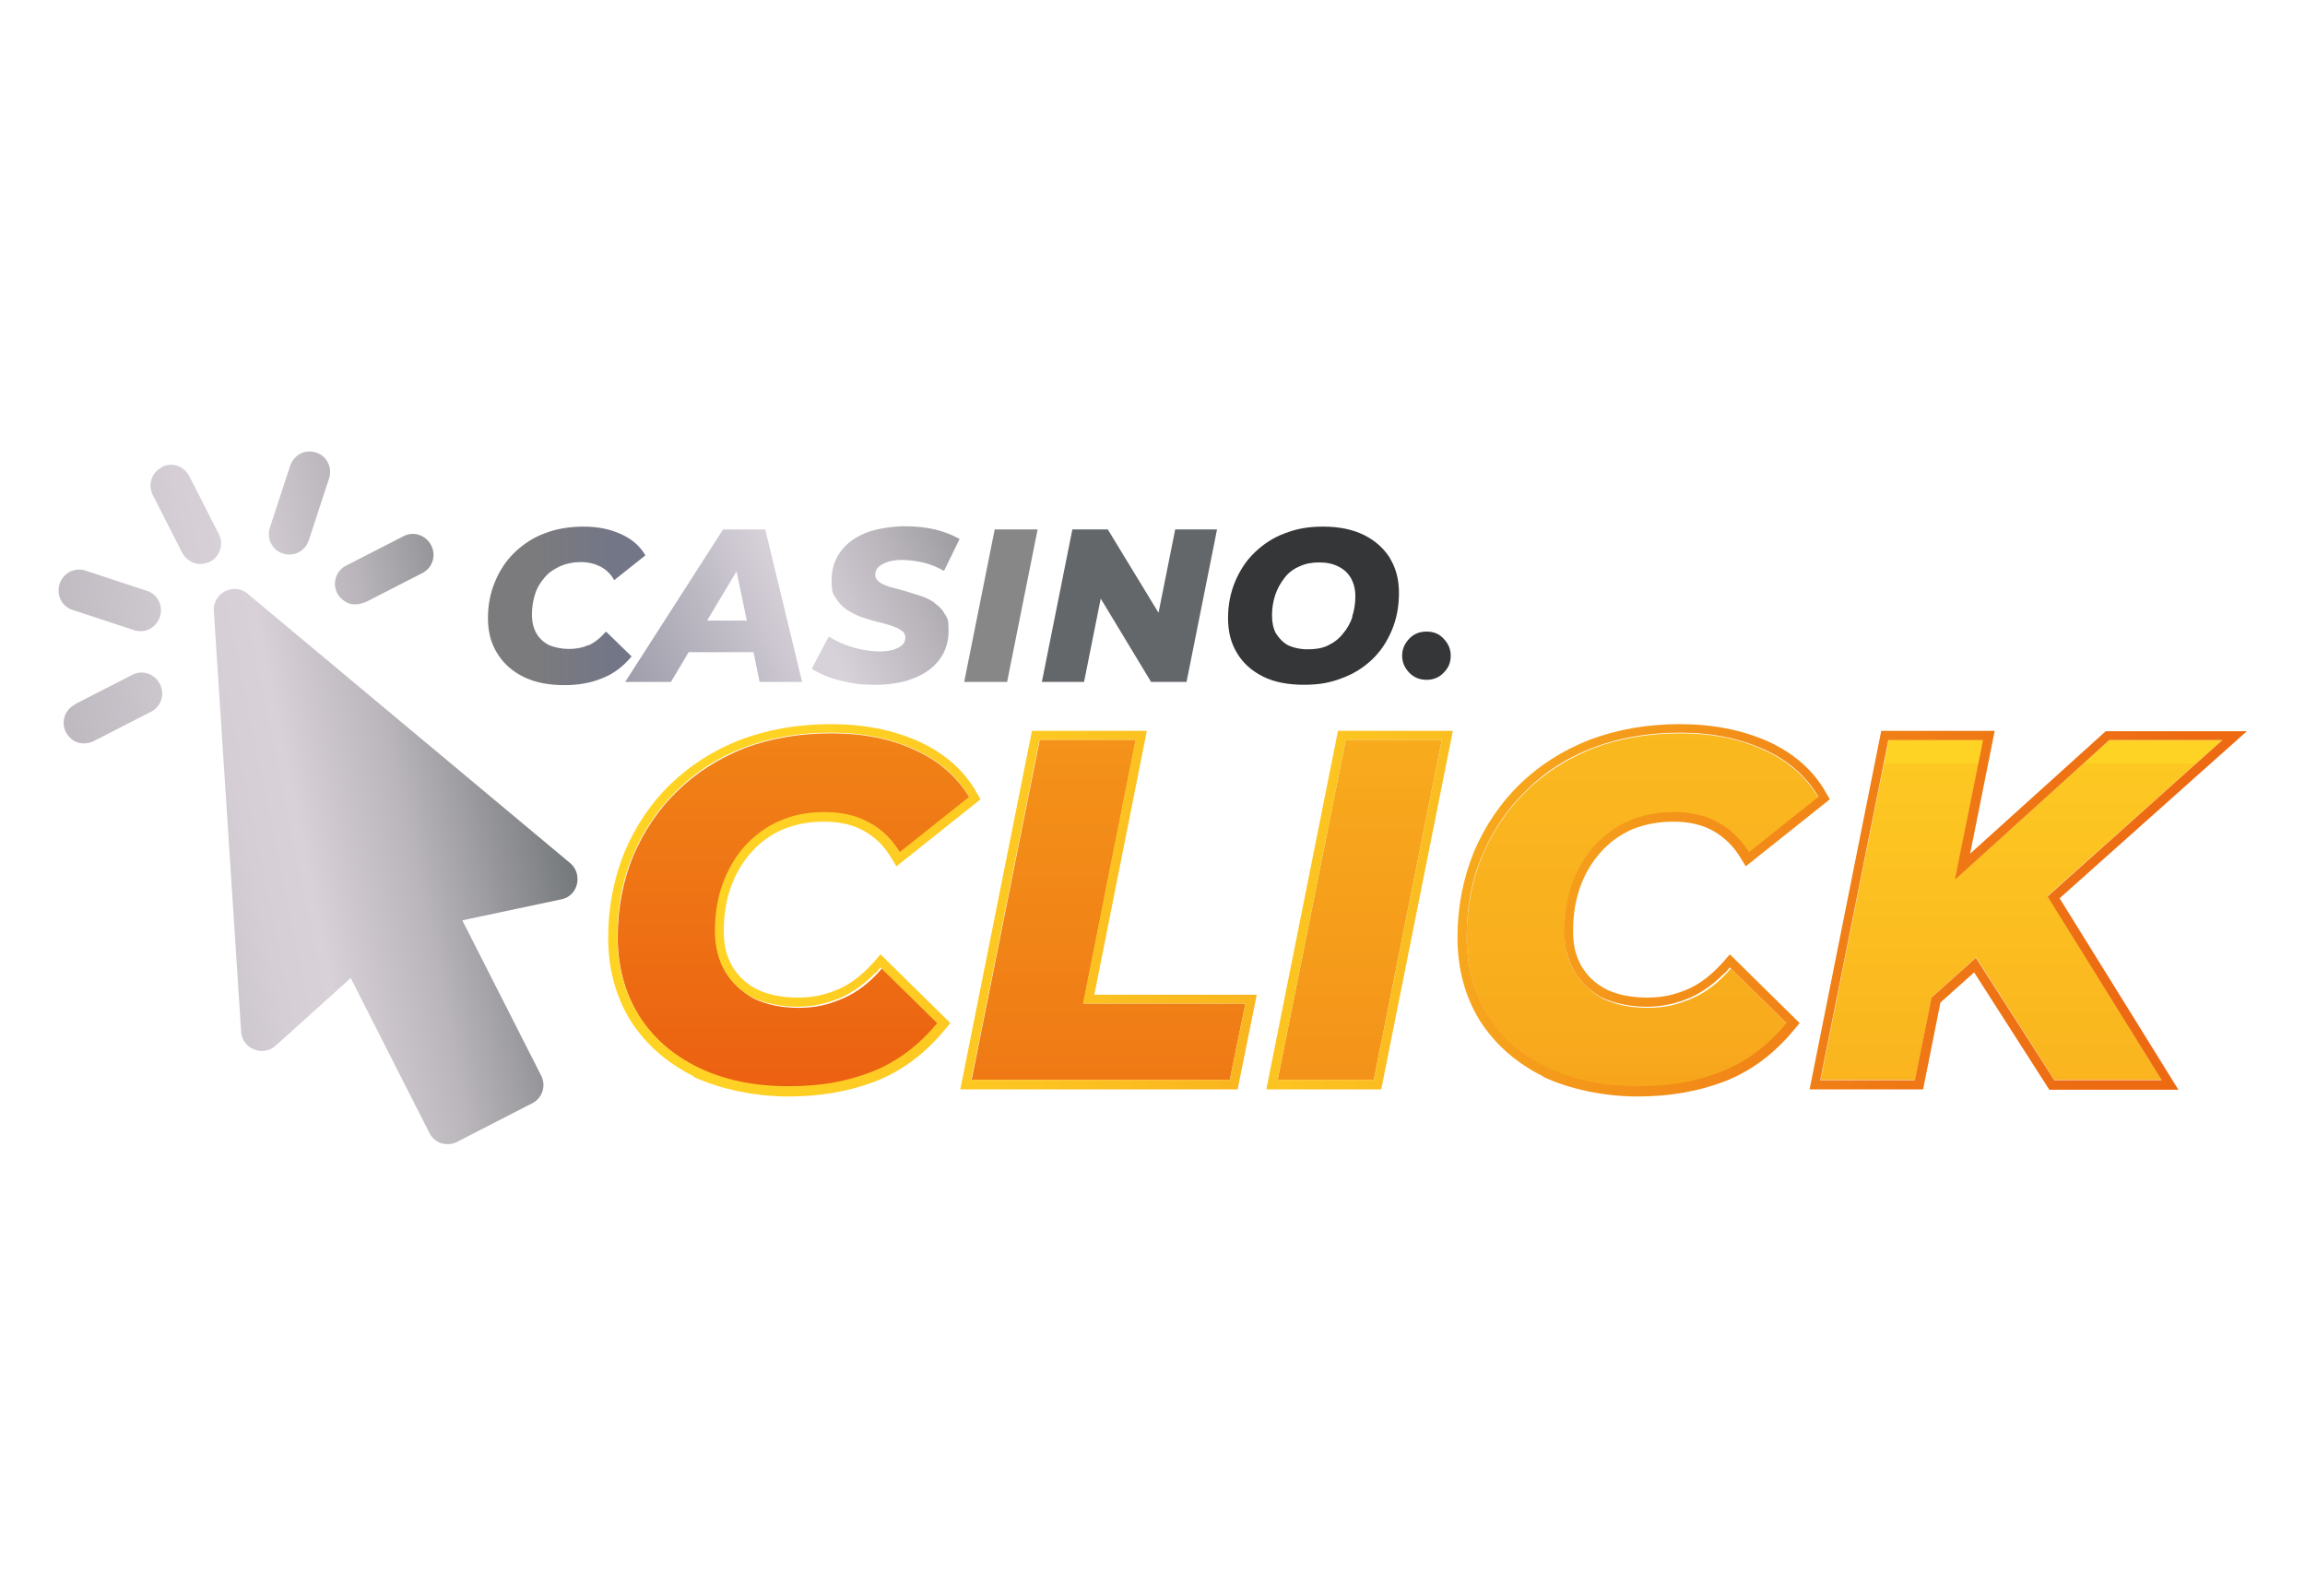 <?xml version="1.0" encoding="UTF-8"?>
<svg xmlns="http://www.w3.org/2000/svg" xmlns:xlink="http://www.w3.org/1999/xlink" id="Layer_1" version="1.1" viewBox="0 0 650 450">
  <defs>
    <style>
      .st0 {
        fill: url(#linear-gradient11);
      }

      .st0, .st1, .st2, .st3, .st4, .st5 {
        fill-rule: evenodd;
      }

      .st1 {
        fill: url(#linear-gradient10);
      }

      .st2 {
        fill: url(#linear-gradient12);
      }

      .st3 {
        fill: url(#linear-gradient13);
      }

      .st6 {
        fill: url(#linear-gradient2);
      }

      .st7 {
        fill: url(#linear-gradient1);
      }

      .st8 {
        fill: url(#linear-gradient3);
      }

      .st9 {
        fill: url(#linear-gradient6);
      }

      .st10 {
        fill: url(#linear-gradient7);
      }

      .st11 {
        fill: url(#linear-gradient5);
      }

      .st12 {
        fill: url(#linear-gradient4);
      }

      .st13 {
        fill: #353638;
      }

      .st14 {
        fill: url(#linear-gradient);
      }

      .st15 {
        fill: #64676a;
      }

      .st16 {
        fill: #878787;
      }

      .st4 {
        fill: url(#linear-gradient8);
      }

      .st5 {
        fill: url(#linear-gradient9);
      }
    </style>
    <linearGradient id="linear-gradient" x1="160.4" y1="236.9" x2="401.9" y2="349.5" gradientTransform="translate(0 450) scale(1 -1)" gradientUnits="userSpaceOnUse">
      <stop offset=".3" stop-color="#d7d1d9"></stop>
      <stop offset=".4" stop-color="#b8b4ba"></stop>
      <stop offset=".5" stop-color="#949397"></stop>
      <stop offset=".6" stop-color="#77787a"></stop>
    </linearGradient>
    <linearGradient id="linear-gradient1" x1="160.6" y1="253.7" x2="370.1" y2="351.6" gradientTransform="translate(0 450) scale(1 -1)" gradientUnits="userSpaceOnUse">
      <stop offset="0" stop-color="#8c8d9b"></stop>
      <stop offset=".3" stop-color="#d7d1d9"></stop>
    </linearGradient>
    <linearGradient id="linear-gradient2" x1="137.5" y1="279.2" x2="181.9" y2="279.2" gradientTransform="translate(0 450) scale(1 -1)" gradientUnits="userSpaceOnUse">
      <stop offset="0" stop-color="#7b7b7d"></stop>
      <stop offset=".3" stop-color="#7b7b7d"></stop>
      <stop offset=".8" stop-color="#737687"></stop>
    </linearGradient>
    <linearGradient id="linear-gradient3" x1="570.1" y1="234.8" x2="570.1" y2="-94.2" gradientTransform="translate(0 450) scale(1 -1)" gradientUnits="userSpaceOnUse">
      <stop offset="0" stop-color="#ffd324"></stop>
      <stop offset="0" stop-color="#fdc822"></stop>
      <stop offset=".4" stop-color="#f8ab1d"></stop>
      <stop offset=".7" stop-color="#f07e16"></stop>
      <stop offset="1" stop-color="#e9510f"></stop>
    </linearGradient>
    <linearGradient id="linear-gradient4" x1="463.2" y1="335.6" x2="463.2" y2="-103.3" gradientTransform="translate(0 450) scale(1 -1)" gradientUnits="userSpaceOnUse">
      <stop offset="0" stop-color="#ffd324"></stop>
      <stop offset="0" stop-color="#fdc822"></stop>
      <stop offset=".4" stop-color="#f8ab1d"></stop>
      <stop offset=".7" stop-color="#f07e16"></stop>
      <stop offset="1" stop-color="#e9510f"></stop>
    </linearGradient>
    <linearGradient id="linear-gradient5" x1="383.5" y1="476.1" x2="383.5" y2="-110.2" gradientTransform="translate(0 450) scale(1 -1)" gradientUnits="userSpaceOnUse">
      <stop offset="0" stop-color="#ffd324"></stop>
      <stop offset="0" stop-color="#fdc822"></stop>
      <stop offset=".4" stop-color="#f8ab1d"></stop>
      <stop offset=".7" stop-color="#f07e16"></stop>
      <stop offset="1" stop-color="#e9510f"></stop>
    </linearGradient>
    <linearGradient id="linear-gradient6" x1="312.6" y1="570.4" x2="312.6" y2="-12.6" gradientTransform="translate(0 450) scale(1 -1)" gradientUnits="userSpaceOnUse">
      <stop offset="0" stop-color="#ffd324"></stop>
      <stop offset="0" stop-color="#fdc822"></stop>
      <stop offset=".4" stop-color="#f8ab1d"></stop>
      <stop offset=".7" stop-color="#f07e16"></stop>
      <stop offset="1" stop-color="#e9510f"></stop>
    </linearGradient>
    <linearGradient id="linear-gradient7" x1="223.8" y1="536.4" x2="223.8" y2="97.4" gradientTransform="translate(0 450) scale(1 -1)" gradientUnits="userSpaceOnUse">
      <stop offset="0" stop-color="#ffd324"></stop>
      <stop offset="0" stop-color="#fdc822"></stop>
      <stop offset=".4" stop-color="#f8ab1d"></stop>
      <stop offset=".7" stop-color="#f07e16"></stop>
      <stop offset="1" stop-color="#e9510f"></stop>
    </linearGradient>
    <linearGradient id="linear-gradient8" x1="225.4" y1="279.5" x2="602.8" y2="185.7" gradientTransform="translate(0 450) scale(1 -1)" gradientUnits="userSpaceOnUse">
      <stop offset="0" stop-color="#ffd324"></stop>
      <stop offset=".2" stop-color="#fdc822"></stop>
      <stop offset=".5" stop-color="#f8ab1d"></stop>
      <stop offset=".8" stop-color="#f07e16"></stop>
      <stop offset="1" stop-color="#ed6a13"></stop>
    </linearGradient>
    <linearGradient id="linear-gradient9" x1="219.3" y1="255.1" x2="596.7" y2="161.3" gradientTransform="translate(0 450) scale(1 -1)" gradientUnits="userSpaceOnUse">
      <stop offset="0" stop-color="#ffd324"></stop>
      <stop offset=".2" stop-color="#fdc822"></stop>
      <stop offset=".5" stop-color="#f8ab1d"></stop>
      <stop offset=".8" stop-color="#f07e16"></stop>
      <stop offset="1" stop-color="#ed6a13"></stop>
    </linearGradient>
    <linearGradient id="linear-gradient10" x1="214.3" y1="235.4" x2="591.8" y2="141.6" gradientTransform="translate(0 450) scale(1 -1)" gradientUnits="userSpaceOnUse">
      <stop offset="0" stop-color="#ffd324"></stop>
      <stop offset=".2" stop-color="#fecf23"></stop>
      <stop offset=".4" stop-color="#fcc521"></stop>
      <stop offset=".6" stop-color="#f9b41f"></stop>
      <stop offset=".8" stop-color="#f59c1b"></stop>
      <stop offset=".9" stop-color="#f07d16"></stop>
      <stop offset="1" stop-color="#ed6a13"></stop>
    </linearGradient>
    <linearGradient id="linear-gradient11" x1="209.3" y1="215.2" x2="586.8" y2="121.4" gradientTransform="translate(0 450) scale(1 -1)" gradientUnits="userSpaceOnUse">
      <stop offset="0" stop-color="#ffd324"></stop>
      <stop offset=".2" stop-color="#fdc822"></stop>
      <stop offset=".5" stop-color="#f8ab1d"></stop>
      <stop offset=".8" stop-color="#f07e16"></stop>
      <stop offset="1" stop-color="#ed6a13"></stop>
    </linearGradient>
    <linearGradient id="linear-gradient12" x1="205.3" y1="199.1" x2="582.8" y2="105.3" gradientTransform="translate(0 450) scale(1 -1)" gradientUnits="userSpaceOnUse">
      <stop offset="0" stop-color="#ffd324"></stop>
      <stop offset=".2" stop-color="#fdc822"></stop>
      <stop offset=".5" stop-color="#f8ab1d"></stop>
      <stop offset=".8" stop-color="#f07e16"></stop>
      <stop offset="1" stop-color="#ed6a13"></stop>
    </linearGradient>
    <linearGradient id="linear-gradient13" x1="24.7" y1="210.4" x2="171.1" y2="240.2" gradientTransform="translate(0 450) scale(1 -1)" gradientUnits="userSpaceOnUse">
      <stop offset="0" stop-color="#a7a6ab"></stop>
      <stop offset="0" stop-color="#bdb9bf"></stop>
      <stop offset=".2" stop-color="#ccc6cd"></stop>
      <stop offset=".3" stop-color="#d5ced5"></stop>
      <stop offset=".4" stop-color="#d8d1d8"></stop>
      <stop offset=".6" stop-color="#b9b5ba"></stop>
      <stop offset=".9" stop-color="#73777a"></stop>
    </linearGradient>
  </defs>
  <path class="st13" d="M392.1,157.6c-1.7-2.8-4.2-5.1-7.4-6.7-3.2-1.6-7.1-2.4-11.5-2.4s-7.5.6-10.9,1.9c-3.3,1.2-6.1,3.1-8.5,5.4-2.4,2.3-4.2,5.1-5.5,8.2-1.3,3.1-2,6.5-2,10.3s.8,7,2.5,9.8c1.7,2.9,4.2,5.1,7.4,6.7,3.2,1.6,7.1,2.3,11.5,2.3s7.5-.6,10.8-1.9c3.3-1.2,6.1-3,8.5-5.3,2.4-2.3,4.2-5.1,5.5-8.2,1.3-3.1,2-6.6,2-10.4s-.8-7-2.5-9.8h0ZM381.4,173.9c-.6,1.8-1.5,3.4-2.7,4.8-1.1,1.4-2.5,2.5-4.2,3.3-1.6.8-3.5,1.1-5.7,1.1s-3.9-.4-5.5-1.1c-1.5-.8-2.6-2-3.5-3.4-.8-1.5-1.1-3.2-1.1-5.1s.3-3.9.9-5.7c.6-1.8,1.5-3.4,2.6-4.8,1.1-1.5,2.6-2.6,4.3-3.3,1.7-.8,3.5-1.1,5.6-1.1s3.9.4,5.4,1.2c1.6.8,2.7,1.9,3.5,3.3.8,1.5,1.2,3.1,1.2,5.1s-.3,3.9-.9,5.7Z"></path>
  <path class="st15" d="M331.4,149.3l-4.7,23.5-14.3-23.5h-10l-8.6,43h11.9l4.7-23.5,14.2,23.5h10l8.6-43h-11.9Z"></path>
  <path class="st16" d="M280.5,149.3l-8.6,43h12.1l8.6-43h-12.1Z"></path>
  <path class="st14" d="M263.6,170c-1.3-.9-2.6-1.5-4.1-2-1.5-.5-3-.9-4.5-1.4-1.5-.4-2.8-.8-4.1-1.1-1.2-.4-2.2-.8-3-1.4-.7-.6-1.1-1.2-1.1-2s.3-1.5.8-2.1c.6-.6,1.5-1.1,2.6-1.5,1.1-.4,2.5-.6,4.2-.6s4.2.3,6.2.8c2,.5,3.9,1.3,5.6,2.3l4.4-9c-1.9-1.1-4.2-2-6.9-2.7-2.6-.6-5.5-.9-8.6-.9s-7.9.6-11,1.9c-3.1,1.2-5.4,3-7.1,5.3-1.7,2.3-2.5,5-2.5,8.1s.3,3.6,1.1,4.8c.8,1.4,1.8,2.4,3,3.3,1.2.8,2.5,1.5,4,2.1,1.6.5,3,1,4.5,1.4,1.5.3,2.9.7,4.1,1.1,1.2.4,2.2.8,3,1.4.8.5,1.1,1.2,1.1,2s-.3,1.5-.8,2c-.6.6-1.4,1-2.5,1.4-1.1.3-2.3.5-3.9.5s-3.3-.2-4.9-.5c-1.7-.3-3.3-.8-4.9-1.4-1.6-.6-3.1-1.4-4.6-2.3l-4.8,9.1c1.3.8,2.9,1.6,4.7,2.3,1.9.7,3.9,1.2,6.1,1.6,2.2.5,4.6.6,7.1.6,4.2,0,7.9-.6,11-1.9,3.1-1.2,5.5-3,7.2-5.3,1.7-2.3,2.5-5,2.5-8.1s-.3-3.4-1.1-4.7c-.7-1.3-1.7-2.3-3-3.1Z"></path>
  <path class="st7" d="M214.1,192.3h12.1l-10.4-43h-11.9l-27.6,43h12.9l5-8.4h18.3l1.7,8.4h0ZM199.4,175l8.3-13.9,2.9,13.9h-11.1Z"></path>
  <path class="st6" d="M165.9,181.9c-1.7.8-3.6,1.1-5.5,1.1s-4-.4-5.6-1.1c-1.6-.8-2.8-2-3.6-3.4-.8-1.5-1.2-3.2-1.2-5.1s.3-4.1.9-5.9c.6-1.9,1.6-3.4,2.8-4.8,1.2-1.4,2.7-2.3,4.4-3.1,1.7-.7,3.5-1.1,5.7-1.1s4,.5,5.6,1.3c1.6.9,2.9,2.1,3.8,3.8l8.8-7c-1.5-2.6-3.8-4.6-6.9-6-3.1-1.4-6.5-2.1-10.5-2.1s-7.7.6-11,1.9c-3.3,1.2-6.1,3.1-8.5,5.4-2.4,2.3-4.2,5.1-5.5,8.2-1.3,3.1-2,6.5-2,10.3s.8,7,2.6,9.9c1.7,2.8,4.2,5.1,7.5,6.7,3.3,1.6,7.1,2.3,11.5,2.3h0c3.8,0,7.4-.6,10.5-1.9,3.2-1.2,6-3.3,8.4-6.2l-7.2-7c-1.6,1.8-3.2,3.1-5,3.9h0Z"></path>
  <path class="st13" d="M402.3,191.7c-1.9,0-3.5-.6-4.9-2-1.3-1.4-2-2.9-2-4.8s.7-3.4,2-4.8c1.3-1.4,3-2,4.9-2s3.5.6,4.8,2c1.3,1.4,2,2.9,2,4.8s-.6,3.4-2,4.8c-1.3,1.4-3,2-4.8,2h0Z"></path>
  <path class="st8" d="M542.1,283.7l3.9-30.9,48.8-44.1h31.9l-50,44.6-18.1,15.5-16.6,14.9h0ZM513.4,304.5l19.2-95.9h26.7l-19.2,95.9h-26.7ZM579.3,304.5l-25.3-39.6,19.7-18.2,35.9,57.8h-30.3Z"></path>
  <path class="st12" d="M461.8,306.5c-9.8,0-18.3-1.8-25.6-5.4-7.2-3.6-12.8-8.5-16.7-14.8-3.9-6.4-5.9-13.8-5.9-22s1.5-16,4.4-23c3-7,7.1-13.1,12.4-18.2,5.3-5.2,11.6-9.2,18.9-12.1,7.4-2.8,15.6-4.2,24.5-4.2s16.7,1.5,23.6,4.7c6.9,3.1,11.9,7.6,15.4,13.4l-19.6,15.6c-2.2-3.6-5-6.5-8.6-8.4-3.5-1.9-7.6-2.9-12.5-2.9s-8.9.8-12.7,2.5c-3.8,1.7-7,4-9.7,7-2.8,3-4.9,6.6-6.3,10.7-1.5,4-2.2,8.4-2.2,13.2s.9,8.1,2.8,11.4c1.9,3.2,4.6,5.7,8,7.6,3.6,1.7,7.7,2.6,12.6,2.6s8.4-.9,12.4-2.6c4-1.7,7.7-4.5,11.1-8.5l16,15.7c-5.4,6.5-11.6,11.1-18.6,13.8-7.1,2.6-14.8,4-23.4,4h-.2Z"></path>
  <path class="st11" d="M360.3,304.5l19.2-95.9h27.1l-19.2,95.9h-27.1Z"></path>
  <path class="st9" d="M274,304.5l19.2-95.9h27.1l-14.8,74.4h45.7l-4.4,21.5h-72.9,0Z"></path>
  <path class="st10" d="M222.4,306.5c-9.8,0-18.3-1.8-25.6-5.4-7.2-3.6-12.8-8.5-16.7-14.8-3.9-6.4-5.9-13.8-5.9-22s1.5-16,4.4-23c3-7,7.1-13.1,12.4-18.2,5.3-5.2,11.6-9.2,18.9-12.1,7.4-2.8,15.5-4.2,24.5-4.2s16.7,1.5,23.6,4.7c6.9,3.1,11.9,7.6,15.4,13.4l-19.6,15.6c-2.2-3.6-5-6.5-8.6-8.4-3.5-1.9-7.6-2.9-12.5-2.9s-8.9.8-12.7,2.5c-3.8,1.7-7,4-9.7,7-2.8,3-4.9,6.6-6.3,10.7-1.5,4-2.2,8.4-2.2,13.2s.9,8.1,2.8,11.4c1.9,3.2,4.6,5.7,8,7.6,3.6,1.7,7.7,2.6,12.6,2.6s8.4-.9,12.4-2.6c4-1.7,7.7-4.5,11.1-8.5l16,15.7c-5.4,6.5-11.6,11.1-18.6,13.8-7.1,2.6-14.8,4-23.4,4h-.2Z"></path>
  <path class="st4" d="M551.5,247.9l43.3-39.2h31.9l-49.3,44.1,32.2,51.8h-30.3l-22.1-34.5-12.5,11.2-4.7,23.3h-26.7l19.2-95.9h26.7l-7.9,39.2h0ZM555.6,240.6l6.9-34.5h-32l-20.2,101.1h32l4.9-24.5,9.5-8.5,21.2,33.1h36.4l-33.5-54,52.8-47.1h-39.8l-38.2,34.5h0Z"></path>
  <path class="st5" d="M435.1,303.5c-7.6-3.8-13.5-9-17.8-15.7-4.2-6.8-6.3-14.7-6.3-23.4s1.6-16.6,4.6-24.1c3.1-7.3,7.4-13.7,12.9-19.1,5.6-5.4,12.1-9.6,19.8-12.6,7.7-2.9,16.2-4.4,25.4-4.4s17.4,1.6,24.7,4.8c7.3,3.3,12.9,8.1,16.5,14.5l1.1,1.9-23.7,18.9-1.6-2.6c-2-3.3-4.6-5.7-7.6-7.4-3-1.7-6.7-2.6-11.2-2.6s-8.3.8-11.7,2.2c-3.4,1.5-6.3,3.6-8.8,6.4-2.5,2.8-4.4,6-5.8,9.8-1.3,3.7-2,7.8-2,12.3s.8,7.2,2.4,10.1c1.7,2.8,3.9,4.9,7,6.5,3.1,1.5,6.9,2.3,11.5,2.3s7.7-.8,11.3-2.3c3.6-1.5,7-4.2,10.2-7.8l1.8-2.1,19.7,19.4-1.6,1.9c-5.6,6.8-12.2,11.7-19.7,14.6-7.4,2.8-15.5,4.2-24.4,4.2s-19-1.9-26.7-5.6h.1ZM451.9,281.4c-3.5-1.9-6.1-4.3-8-7.6-1.9-3.3-2.8-7.1-2.8-11.4s.7-9.2,2.2-13.2c1.5-4.1,3.6-7.7,6.3-10.7,2.8-3,6-5.4,9.7-7,3.8-1.7,8-2.5,12.7-2.5s9,.9,12.5,2.9c2.8,1.5,5.2,3.6,7.2,6.2.5.7,1,1.4,1.5,2.2l19.6-15.6c-3.4-5.8-8.5-10.3-15.4-13.4s-14.7-4.7-23.6-4.7-17.1,1.4-24.5,4.2c-7.3,2.8-13.6,6.8-18.9,12.1-5.3,5.1-9.4,11.2-12.4,18.2-3,7-4.4,14.7-4.4,23s2,15.7,5.9,22c3.9,6.4,9.5,11.3,16.7,14.8,7.3,3.6,15.9,5.4,25.6,5.4s16.4-1.4,23.4-4c7.1-2.8,13.2-7.3,18.6-13.8l-16-15.7c-.6.7-1.1,1.4-1.8,1.9-2.9,2.9-6,5.1-9.3,6.6-3.9,1.7-8,2.6-12.4,2.6s-9-.9-12.6-2.6h.2Z"></path>
  <path class="st1" d="M357.1,307.2l20.2-101.1h32.4l-20.2,101.1h-32.4ZM360.3,304.5h27.1l19.2-95.9h-27.1l-19.2,95.9Z"></path>
  <path class="st0" d="M270.8,307.2l20.2-101.1h32.4l-14.8,74.4h45.8l-5.4,26.7h-78.2,0ZM305.4,283l14.8-74.4h-27.1l-19.2,95.9h72.9l4.4-21.5h-45.8Z"></path>
  <path class="st2" d="M195.6,303.5c-7.6-3.8-13.5-9-17.8-15.7-4.2-6.8-6.3-14.7-6.3-23.4s1.6-16.6,4.6-24.1c3.1-7.3,7.4-13.8,12.9-19.1,5.6-5.4,12.1-9.6,19.8-12.6,7.7-2.9,16.2-4.4,25.5-4.4s17.4,1.6,24.6,4.8c7.3,3.3,12.9,8.1,16.5,14.5l1.1,1.9-23.7,18.9-1.6-2.6c-2-3.3-4.5-5.7-7.6-7.4-3-1.7-6.7-2.6-11.2-2.6s-8.3.8-11.7,2.2c-3.4,1.5-6.3,3.6-8.8,6.4-2.5,2.8-4.4,6-5.8,9.8-1.3,3.7-2,7.8-2,12.3s.8,7.2,2.4,10.1c1.7,2.8,3.9,4.9,7,6.5,3.1,1.5,6.9,2.3,11.5,2.3s7.7-.8,11.3-2.3c3.6-1.5,7-4.2,10.2-7.8l1.8-2.1,19.7,19.4-1.6,1.9c-5.6,6.8-12.2,11.7-19.7,14.6-7.4,2.8-15.5,4.2-24.4,4.2s-19-1.9-26.8-5.6h.1ZM212.4,281.4c-3.5-1.9-6.1-4.3-8-7.6-1.9-3.3-2.8-7.1-2.8-11.4s.7-9.2,2.2-13.2c1.5-4.1,3.6-7.7,6.3-10.7,2.8-3,6-5.4,9.7-7,3.8-1.7,8-2.5,12.7-2.5s9,.9,12.5,2.9c2.8,1.5,5.2,3.6,7.2,6.2.5.7,1,1.4,1.5,2.2l19.6-15.6c-3.4-5.8-8.5-10.3-15.4-13.4-6.9-3.1-14.7-4.7-23.6-4.7s-17.1,1.4-24.5,4.2c-7.3,2.8-13.6,6.8-18.9,12.1-5.3,5.1-9.4,11.2-12.4,18.2-3,7-4.4,14.7-4.4,23s2,15.7,5.9,22,9.5,11.3,16.7,14.8c7.3,3.6,15.9,5.4,25.6,5.4s16.4-1.4,23.4-4c7.1-2.8,13.2-7.3,18.6-13.8l-16-15.7c-.6.7-1.1,1.4-1.8,1.9-2.9,2.9-6,5.1-9.3,6.6-3.9,1.7-8,2.6-12.4,2.6s-9-.9-12.6-2.6h.3Z"></path>
  <path class="st3" d="M79.8,156.1c3.1,1,6.3-.7,7.3-3.8l5.7-17.4c1-3.1-.7-6.4-3.7-7.3-3.1-1-6.3.7-7.3,3.8l-5.7,17.4c-1,3.1.7,6.4,3.7,7.3ZM45.6,131.7c2.9-1.5,6.3-.3,7.8,2.6l8.3,16.3c1.5,2.9.3,6.4-2.5,7.8-1.5.7-3,.8-4.4.4-1.4-.5-2.6-1.5-3.4-2.9l-8.3-16.3c-1.5-2.9-.3-6.4,2.5-7.8ZM130.4,259.6l22.2,43.7c1.5,2.9.3,6.4-2.5,7.8l-21.2,10.9c-1.3.7-3,.8-4.4.4-1.5-.5-2.7-1.5-3.4-2.9l-22.2-43.7-21.2,19.1c-1.7,1.5-4,1.9-6.1,1-2.1-.8-3.5-2.8-3.6-5l-7.7-118.6c-.2-2.3,1.1-4.5,3.2-5.6,2.1-1,4.6-.8,6.3.7l91,76c1.7,1.4,2.4,3.7,1.9,5.9-.5,2.2-2.2,3.9-4.4,4.3l-27.8,5.9h0ZM45.1,173.9c1-3.1-.7-6.4-3.7-7.3l-17.3-5.7c-3.1-1-6.3.7-7.3,3.8-1,3.1.7,6.4,3.7,7.3l17.3,5.7c3.1,1,6.3-.7,7.3-3.8ZM21.1,198.6l16.2-8.3c2.9-1.5,6.3-.3,7.8,2.6,1.5,2.9.3,6.4-2.5,7.8l-16.2,8.3c-1.5.7-3,.8-4.4.4s-2.6-1.5-3.4-2.9c-1.5-2.9-.3-6.4,2.5-7.8ZM102.9,169.8c-1.5.7-3,.8-4.4.4-1.4-.5-2.6-1.5-3.4-2.9-1.5-2.9-.3-6.4,2.5-7.8l16.2-8.3c2.9-1.5,6.3-.3,7.8,2.6,1.5,2.9.3,6.4-2.5,7.8l-16.2,8.3Z"></path>
</svg>
